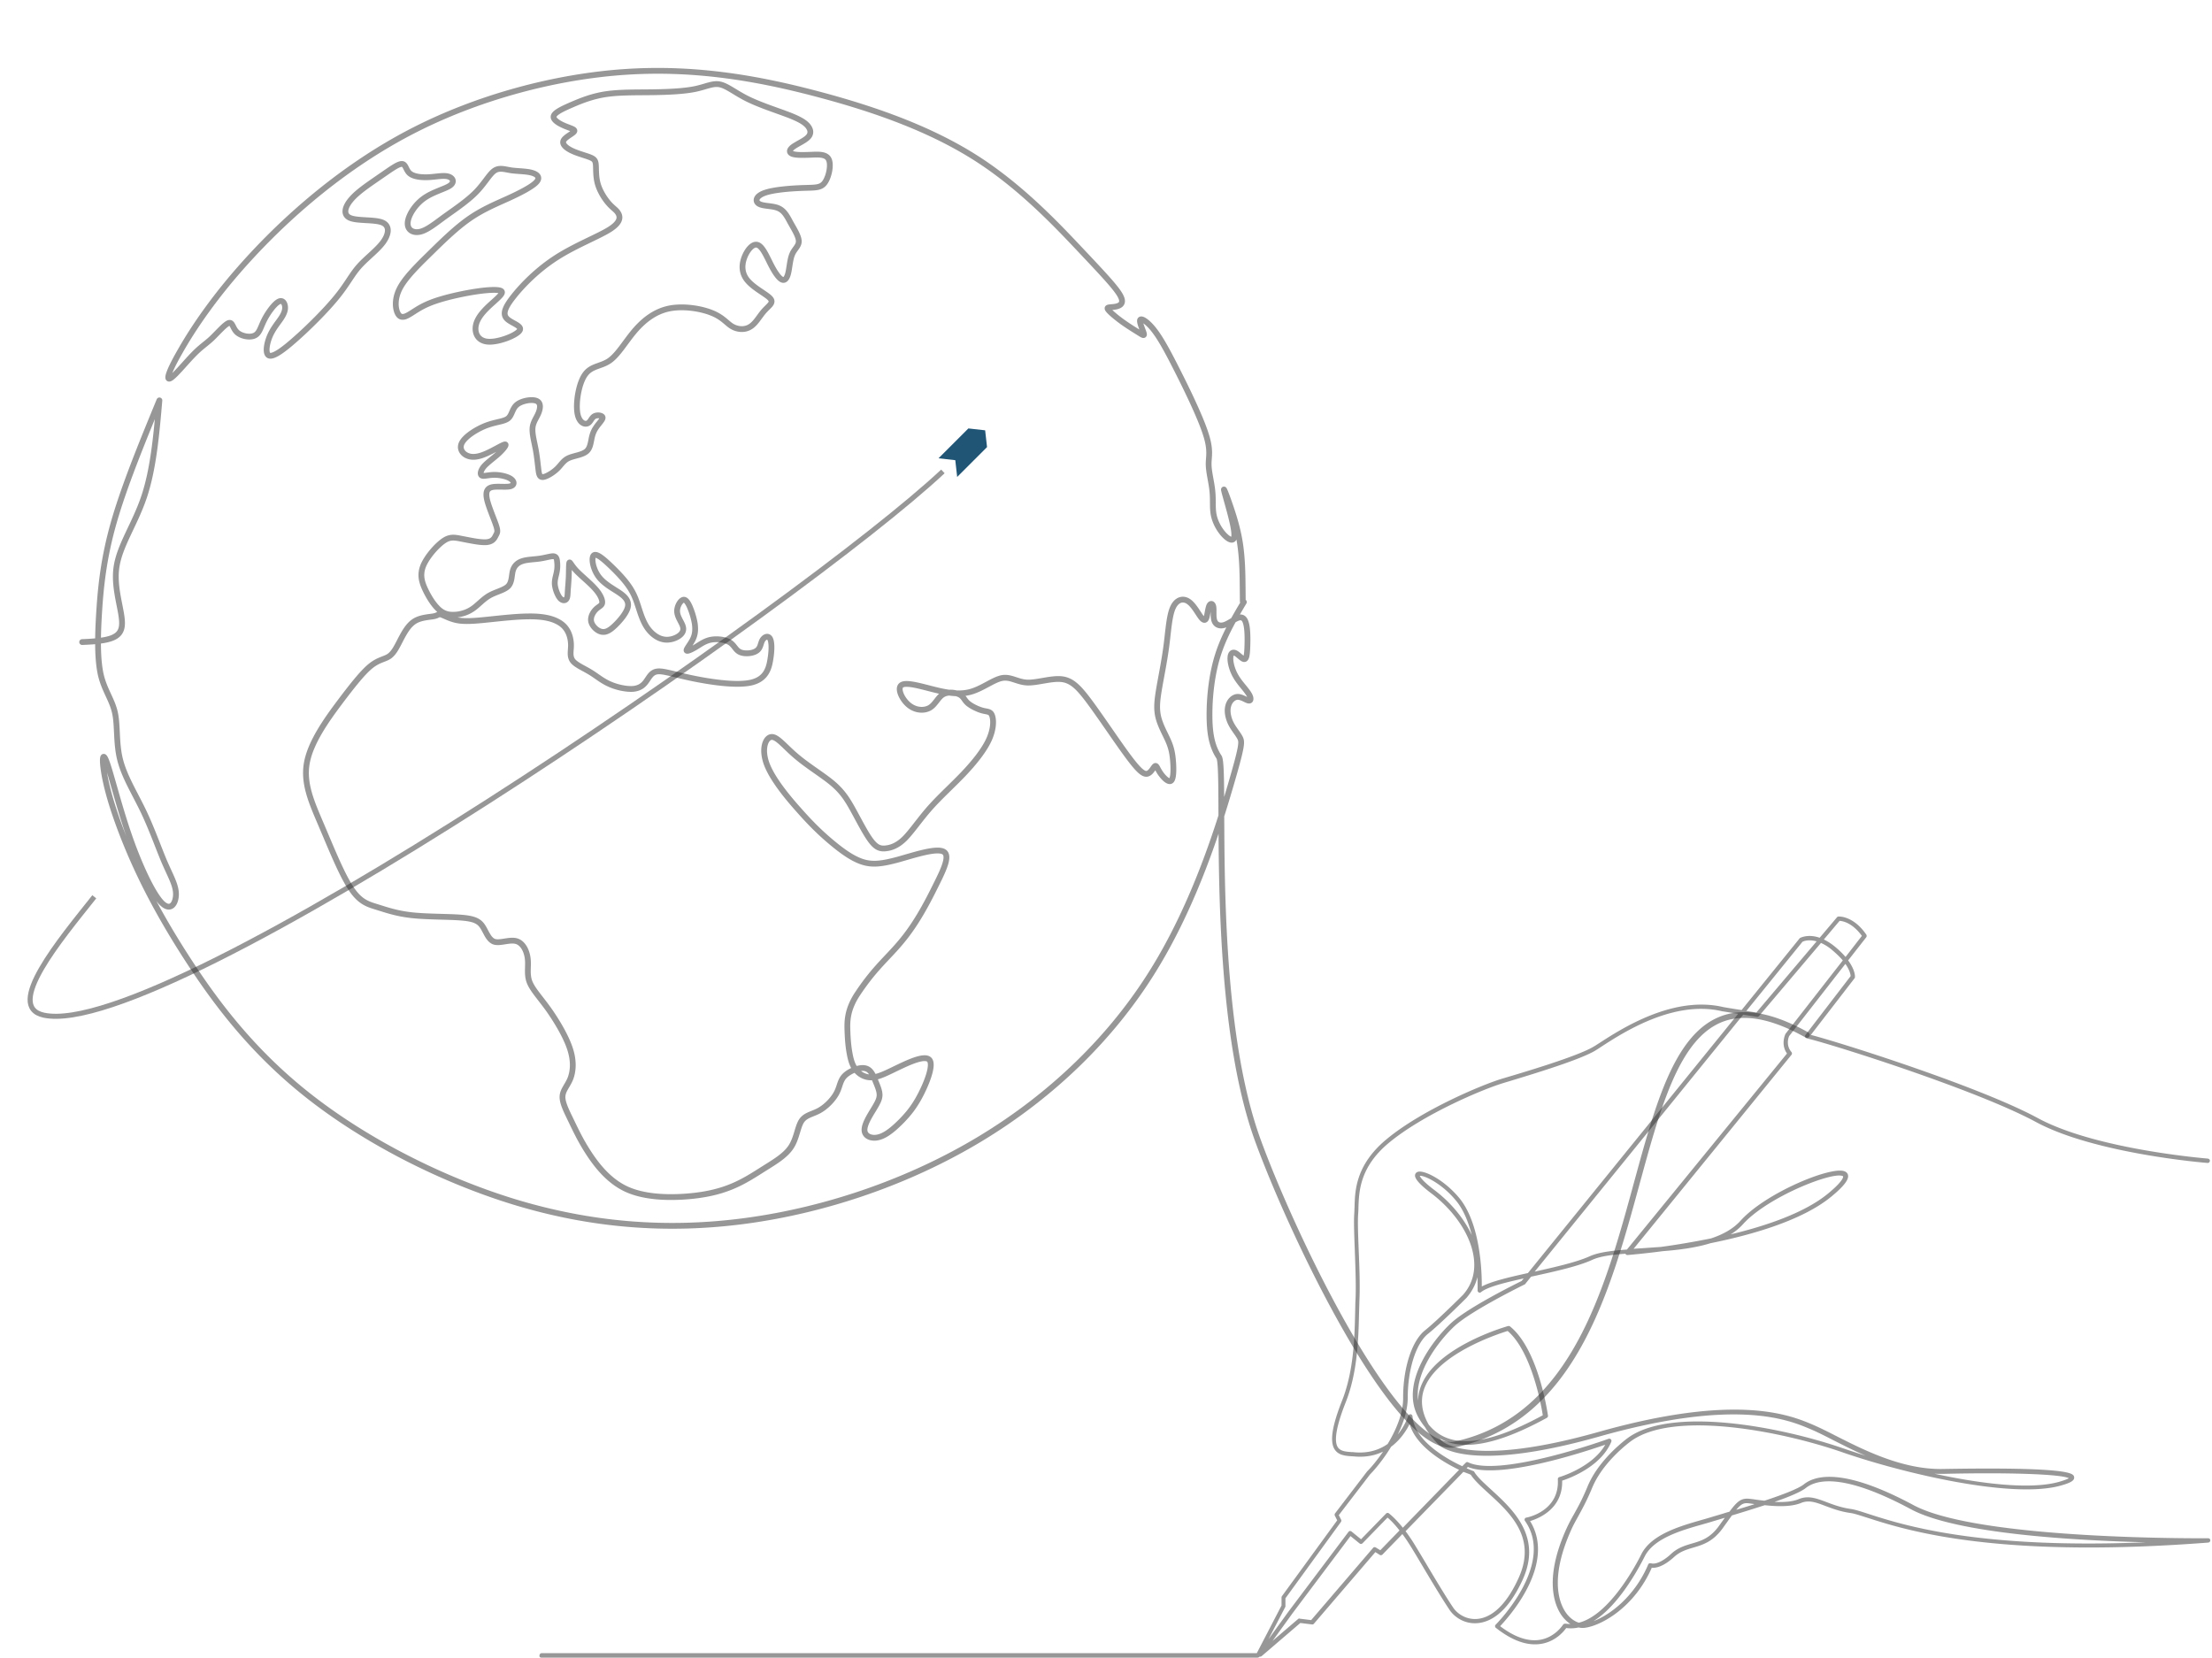 <svg width="439" height="329" fill="none" xmlns="http://www.w3.org/2000/svg"><path d="M246.646 119.339a808.25 808.25 0 00-.032-3.436c-.022-1.968-.063-5.144-.526-8.115-.462-2.97-1.348-5.71-2.064-7.772-.717-2.062-1.266-3.42-1.084-2.636.178.81 1.062 3.759 1.562 5.871.5 2.111.616 3.384.252 3.754-.365.37-1.213-.138-2.028-1.087-.814-.949-1.573-2.309-1.852-3.735-.278-1.426-.076-2.919-.258-4.672-.155-1.75-.724-3.74-.743-5.341-.023-1.575.505-2.761-.61-6.135-1.089-3.37-3.814-8.979-5.822-12.918-2.004-3.966-3.317-6.266-4.551-7.796-1.233-1.529-2.395-2.236-2.609-1.82-.213.416.54 2.012.717 2.638.174.653-.255.333-1.003-.135-.749-.469-1.815-1.11-3.059-1.987-1.243-.876-2.632-2.033-3.007-2.555-.4-.526.243-.44 1.149-.552.906-.113 2.079-.452 1.414-1.93-.638-1.476-3.11-4.116-7.898-9.192-4.788-5.077-11.885-12.64-20.805-18.355-8.945-5.718-19.684-9.609-31.342-12.708-11.632-3.095-24.188-5.372-38.17-4.463-13.983.91-29.422 5.027-42.55 11.816-13.129 6.789-23.946 16.249-31.583 24.463-7.632 8.188-12.113 15.153-14.49 19.363-2.405 4.207-2.684 5.689-1.8 5.153.911-.531 2.989-3.106 4.509-4.655 1.494-1.553 2.46-2.103 3.66-3.225 1.202-1.147 2.666-2.86 3.402-3.076.737-.214.75 1.045 1.611 1.843s2.549 1.105 3.5.657c.952-.447 1.16-1.598 1.88-3.046.72-1.448 1.975-3.165 2.827-3.652.826-.49 1.275.252 1.332.993.057.741-.253 1.485-.875 2.396-.62.912-1.553 1.99-2.174 3.479-.624 1.513-.908 3.414-.17 3.775.762.366 2.545-.807 5.165-3.125 2.645-2.314 6.097-5.75 8.233-8.369 2.166-2.64 2.986-4.442 4.443-6.105 1.456-1.663 3.55-3.187 4.76-4.778 1.215-1.617 1.497-3.308-.036-3.987-1.536-.654-4.937-.303-6.425-.923-1.487-.621-1.088-2.217.274-3.762 1.366-1.57 3.69-3.063 5.63-4.425 1.962-1.332 3.54-2.533 4.325-2.532.79-.024.813 1.158 1.56 1.836.746.677 2.241.854 3.717.792 1.476-.063 2.964-.411 3.924-.15s1.37 1.102.384 1.807c-1.012.702-3.446 1.263-5.28 2.612-1.833 1.35-3.091 3.485-3.122 4.87-.03 1.384 1.142 2.015 2.524 1.678 1.382-.337 2.944-1.619 4.949-3.076 2.002-1.432 4.424-3.069 6.097-4.781 1.673-1.712 2.625-3.522 3.612-4.227.986-.704 2.057-.297 3.392-.09 1.337.18 2.938.162 4.049.47 1.111.307 1.759.945.928 1.854-.831.91-3.142 2.116-5.627 3.247-2.485 1.13-5.12 2.214-7.755 4.058-2.634 1.844-5.262 4.422-7.77 6.886-2.509 2.463-4.926 4.834-6 6.968-1.076 2.134-.834 4.027-.354 4.93.48.904 1.228.795 2.168.242.962-.525 2.115-1.496 4.33-2.374 2.215-.88 5.488-1.641 8.25-2.105 2.761-.465 4.978-.584 5.67-.28.693.303-.143 1.054-1.397 2.194-1.252 1.115-2.922 2.617-3.435 4.277-.513 1.66.135 3.45 2.258 3.633 2.124.183 5.697-1.245 6.325-2.208.629-.963-1.714-1.464-2.58-2.42-.866-.955-.234-2.337 1.531-4.534 1.765-2.197 4.714-5.204 8.441-7.58 3.758-2.4 8.29-4.144 10.498-5.548 2.207-1.404 2.09-2.468 1.71-3.148-.376-.706-1.017-1.002-1.813-1.896-.821-.897-1.776-2.363-2.231-3.84-.455-1.476-.359-2.956-.421-3.855-.061-.9-.28-1.217-1.175-1.574s-2.491-.757-3.67-1.336c-1.179-.578-1.919-1.307-1.564-1.993.358-.711 1.833-1.35 2.102-1.785.265-.41-.702-.62-1.818-1.085-1.116-.465-2.407-1.19-2.254-1.93.153-.738 1.748-1.492 3.64-2.31 1.893-.817 4.108-1.696 6.807-2.09 2.7-.394 5.887-.33 9.063-.37 3.176-.042 6.365-.187 8.576-.647 2.211-.46 3.49-1.204 4.917-.906 1.452.302 3.049 1.67 5.455 2.861 2.406 1.19 5.593 2.225 7.788 3.046 2.194.822 3.366 1.452 4.054 2.174.685.748.911 1.59.234 2.337-.678.747-2.259 1.397-3.048 1.998-.789.6-.781 1.125-.082 1.377.7.252 2.091.23 3.567.169 1.501-.059 3.09-.184 3.623.91.533 1.094.032 3.436-.749 4.562-.781 1.125-1.843 1.034-4.185 1.11-2.342.075-5.938.322-7.784.989s-1.937 1.728-1.082 2.185c.852.482 2.679.337 3.839.86 1.187.528 1.738 1.677 2.43 2.95.718 1.276 1.58 2.65 1.583 3.594.029.947-.83 1.485-1.288 2.55-.459 1.064-.543 2.651-.792 3.718-.249 1.066-.664 1.613-1.257 1.349-.567-.26-1.342-1.308-2.151-2.885-.83-1.606-1.697-3.715-2.705-4.008-1.005-.32-2.151 1.176-2.669 2.678-.517 1.501-.404 2.984.578 4.243.982 1.26 2.782 2.29 3.808 3.031 1.029.716 1.234 1.137.985 1.627-.25.49-1.003 1.017-1.73 1.94-.724.898-1.449 2.188-2.499 2.78-1.053.617-2.427.51-3.496-.107s-1.827-1.793-3.963-2.66c-2.132-.89-5.643-1.471-8.495-.914-2.856.582-5.054 2.302-6.889 4.437-1.839 2.162-3.285 4.717-4.966 5.904-1.68 1.187-3.594 1.006-4.849 2.723-1.25 1.69-1.845 5.304-1.602 7.38.221 2.048 1.3 2.587 1.927 2.41.649-.148.844-1.012 1.367-1.387.522-.375 1.374-.285 1.652-.012.281.248-.039.676-.512 1.267-.473.59-1.099 1.344-1.4 2.404-.327 1.056-.306 2.447-1.141 3.199-.835.751-2.531.888-3.592 1.373s-1.466 1.348-2.308 2.15c-.843.803-2.097 1.55-2.787 1.614-.686.038-.786-.578-.911-1.59-.124-1.013-.252-2.392-.523-3.87-.272-1.478-.713-3.057-.633-4.225.079-1.169.705-1.922 1.124-2.887.416-.94.628-2.116-.286-2.528-.914-.412-2.923-.081-3.923.726-.975.811-.962 2.07-1.758 2.723-.795.652-2.37.674-4.275 1.385-1.904.712-4.111 2.116-4.83 3.355-.714 1.213.032 2.283 1.052 2.683 1.016.426 2.278.204 3.756-.46 1.475-.639 3.168-1.72 3.648-1.785.481-.066-.254.909-1.242 1.823-1.014.91-2.26 1.79-2.945 2.588-.658.801-.76 1.547-.394 1.754.365.206 1.218-.097 2.374-.124 1.157-.027 2.661.282 3.402.802.742.52.748 1.253-.147 1.473-.92.216-2.714-.08-3.721.203-.982.286-1.2 1.121-.807 2.668.396 1.521 1.378 3.75 1.765 4.955s.176 1.412-.074 1.902c-.25.491-.56 1.235-1.834 1.35-1.273.116-3.509-.397-5.042-.683-1.53-.312-2.382-.401-3.693.574s-3.081 3.015-3.81 4.724c-.704 1.712-.393 3.091.272 4.569.664 1.479 1.63 3.05 2.602 3.994.947.941 1.926 1.257 3.083 1.23 1.152-.001 2.534-.338 3.685-1.099 1.148-.735 2.094-1.917 3.403-2.683 1.309-.766 3.003-1.086 3.794-1.896.765-.814.649-2.087.91-3.047.258-.935.87-1.585 1.884-1.919 1.015-.334 2.377-.333 3.555-.514 1.177-.182 2.137-.497 2.655-.453.514.07.642.48.694 1.063a6.302 6.302 0 01-.07 2.061c-.126.742-.437 1.486-.382 2.437.08.954.526 2.115.996 2.702.471.588 1.022.584 1.276.252.277-.303.258-.935.307-1.688.046-.727.136-1.58.183-2.7.047-1.12.022-2.486.119-2.813.097-.328.337.412 1.295 1.459.959 1.047 2.687 2.408 3.757 3.6 1.096 1.197 1.529 2.251 1.475 2.846-.051.57-.594.706-1.163 1.231-.598.548-1.2 1.515-1.039 2.453.186.943 1.133 1.883 2.049 2.086.916.202 1.749-.34 2.744-1.305.996-.966 2.153-2.355 2.461-3.466.308-1.111-.231-1.97-1.475-2.846-1.244-.876-3.16-1.816-4.291-3.332-1.13-1.515-1.473-3.632-1.006-4.171.491-.536 1.766.501 3.159 1.817 1.394 1.315 2.911 2.883 3.872 4.297.987 1.417 1.419 2.681 1.862 4.051.443 1.37.898 2.846 1.703 4.056.806 1.209 1.988 2.155 3.212 2.4 1.221.27 2.488-.187 3.215-.718.73-.556.946-1.181.661-1.98-.285-.798-1.022-1.736-1.095-2.742-.074-1.005.543-2.075 1.077-2.343.508-.272.934.258 1.382 1.209.422.948.865 2.318 1.046 3.495.155 1.174.078 2.133-.393 3.091-.47.958-1.307 1.919-1.239 2.19.068.271 1.019-.176 1.904-.711.884-.536 1.732-1.181 2.942-1.41 1.235-.225 2.808-.038 3.726.531.919.57 1.131 1.516 2.045 1.928.913.412 2.502.286 3.284-.263.804-.52.779-1.492 1.152-2.123.374-.631 1.099-.952 1.485-.323.386.629.405 2.23.103 4.075-.28 1.875-.882 3.994-3.803 4.672-2.896.682-8.108-.102-11.726-.855-3.619-.752-5.643-1.471-6.865-1.349-1.196.127-1.612 1.066-2.193 1.878-.556.815-1.297 1.449-2.625 1.583-1.299.112-3.237-.281-4.718-.953-1.484-.647-2.559-1.605-3.843-2.381-1.283-.777-2.771-1.397-3.423-2.193-.626-.792-.446-1.737-.394-2.7.052-.962-.08-1.923-.457-2.812-.378-.89-1.023-1.737-2.25-2.349-1.224-.637-3.029-1.039-5.786-.993-2.754.02-6.459.487-9.06.738-2.602.25-4.096.257-5.365-.046-1.269-.303-2.338-.919-2.868-1.07-.53-.15-.546.162-1.382.337-.836.175-2.543.206-3.797.953-1.283.769-2.087 2.259-2.826 3.652-.713 1.397-1.332 2.675-2.23 3.313-.9.638-2.056.665-3.636 1.892-1.556 1.23-3.543 3.712-6.16 7.182-2.623 3.497-5.85 7.985-6.595 12.128-.745 4.144.994 7.942 2.902 12.419 1.909 4.476 3.984 9.657 5.833 12.449 1.823 2.788 3.42 3.187 5.23 3.747 1.81.56 3.835 1.279 6.856 1.61 3.02.33 7.063.275 9.605.463 2.542.187 3.613.594 4.363 1.639.749 1.044 1.202 2.73 2.376 3.151 1.152.392 3.051-.477 4.391-.113 1.339.365 2.095 1.935 2.279 3.479.187 1.519-.224 3.009.327 4.551.554 1.516 2.045 3.08 3.722 5.403 1.651 2.32 3.49 5.372 4.327 7.896.837 2.524.643 4.541.081 5.984-.588 1.44-1.515 2.284-1.557 3.562-.039 1.252.833 2.942 1.753 4.849.921 1.906 1.895 4.003 3.569 6.535s4.053 5.474 7.46 7.01c3.408 1.536 7.866 1.695 11.569 1.436 3.703-.258 6.676-.929 9.202-1.976 2.522-1.02 4.627-2.438 6.688-3.731 2.062-1.293 4.058-2.49 5.154-4.201 1.097-1.712 1.268-3.942 2.056-5.119.788-1.177 2.168-1.304 3.528-2.063 1.361-.759 2.731-2.172 3.401-3.443.699-1.294.672-2.45 1.616-3.423.941-.947 2.83-1.739 4.006-1.527 1.177.212 1.622 1.372 2.055 2.427.434 1.054.856 2.002.873 2.843.017.84-.4 1.596-1.176 2.879-.777 1.284-1.938 3.091-1.809 4.262.104 1.167 1.5 1.696 2.976 1.241 1.473-.429 3.053-1.839 4.419-3.226 1.341-1.391 2.499-2.779 3.741-5.179 1.242-2.399 2.568-5.809 1.768-6.86-.805-1.026-3.758.277-6.027 1.358-2.268 1.081-3.852 1.941-5.232 2.068-1.379.128-2.551-.503-3.296-1.389-.744-.887-1.083-2.06-1.305-3.321-.245-1.291-.372-2.67-.437-4.513-.061-1.869-.086-4.204 2.021-7.377 5.724-8.603 8.758-7.983 14.939-20.35 1.694-3.412 3.571-6.826 2.231-7.767-1.339-.941-5.896.59-9.109 1.491-3.236.871-5.129 1.113-7.161.444-2.031-.668-4.15-2.239-6.197-3.957-2.046-1.718-3.991-3.606-6.398-6.342-2.436-2.714-5.329-6.302-6.378-9.195-1.046-2.919-.221-5.139.949-5.269 1.145-.133 2.654 1.879 4.863 3.75 2.206 1.897 5.086 3.65 7.021 5.222 1.91 1.569 2.904 2.935 4.087 5.034 1.183 2.099 2.602 4.963 3.733 6.479 1.128 1.541 1.966 1.733 3.03 1.615 1.064-.118 2.328-.549 3.749-1.955 1.396-1.409 2.973-3.763 4.954-6.009 1.981-2.247 4.396-4.409 6.593-6.705 2.198-2.296 4.184-4.778 5.153-6.9.972-2.147.952-3.932.623-4.789-.304-.853-.949-.731-1.91-.992-.96-.261-2.238-.879-2.94-1.498-.699-.645-.799-1.261-1.606-1.685-.811-.398-2.303-.6-3.301-.002-.998.599-1.498 1.972-2.61 2.633-1.108.636-2.801.564-4.145-.535-1.345-1.099-2.318-3.196-1.541-3.903.776-.707 3.326.005 5.934.673s5.253 1.262 7.693.649c2.416-.616 4.627-2.438 6.376-2.778 1.749-.339 3.035.804 5.041.893 2.009.062 4.759-.902 6.824-.674 2.065.227 3.464 1.7 5.678 4.699 2.213 2.998 5.217 7.518 7.275 10.312 2.058 2.794 3.119 3.855 3.915 3.779.797-.075 1.295-1.239 1.62-1.51.325-.27.447.375 1.033 1.267.587.892 1.664 2.033 2.193 1.607.529-.426.515-2.445.382-3.983-.132-1.537-.356-2.59-.957-3.955-.601-1.365-1.579-3.043-1.977-4.748-.398-1.704-.194-3.405.194-5.685.387-2.279.983-5.133 1.387-8.117.405-2.984.559-6.055 1.288-7.764.729-1.709 2.004-2.034 3.067-1.366 1.062.668 1.933 2.358 2.534 3.147.601.788.93.676 1.12.047.19-.63.296-1.794.552-2.336.254-.516.688-.431.803.266.115.697-.082 1.954.203 2.752.285.799 1.029 1.109 1.93.838.902-.271 1.935-1.127 2.733-1.411.798-.285 1.333.023 1.609 1.082.305 1.037.321 2.847.277 4.334-.044 1.488-.124 2.656-.556 2.755-.407.102-1.17-.84-1.757-1.155-.586-.316-1.02-.008-1.058.852-.064.856.273 2.238.876 3.393.604 1.156 1.47 2.112 2.051 2.846.582.734.931 1.252 1.03 1.685.098.433.005.734-.473.591-.479-.143-1.339-.758-2.131-.708-.797.076-1.551.812-1.794 1.827-.268 1.012-.023 2.302.51 3.396.533 1.094 1.399 2.05 1.835 2.895.435.845.441 1.579-1.899 9.567-2.34 7.989-7.021 23.205-15.302 36.571-8.257 13.37-20.106 24.838-34.261 33.401-14.155 8.562-30.633 14.164-46.461 16.316-15.827 2.153-31.004.857-46.077-3.726-15.069-4.609-30.011-12.475-41.038-21.2-11.027-8.725-18.142-18.282-23.437-26.387-5.295-8.106-8.772-14.734-11.397-20.696-2.599-5.958-4.373-11.229-5.213-15.089-.84-3.86-.773-6.288.05-4.238.823 2.05 2.398 8.604 4.483 14.677 2.086 6.072 4.711 11.641 6.524 13.537 1.842 1.874 2.872.075 2.855-1.735-.017-1.81-1.11-3.609-2.304-6.39-1.192-2.808-2.512-6.602-4.208-10.133-1.697-3.531-3.743-6.795-4.575-10.13-.836-3.31-.453-6.716-1.019-9.308-.566-2.592-2.051-4.391-2.79-7.451-.708-3.083-.67-7.427-.354-12.467.316-5.04.88-10.753 2.921-17.891 2.041-7.138 5.526-15.652 9.04-24.189-.582 6.812-1.19 13.62-3.037 19.133-1.847 5.514-4.904 9.711-5.497 14.084-.589 4.348 1.316 8.851 1.104 11.389-.188 2.543-2.47 3.15-7.896 3.359m230.554-7.938c-2.002 3.371-3.982 6.77-5.184 10.616-1.203 3.846-1.634 8.189-1.638 11.699-.003 3.51.394 6.184 1.894 8.457 1.5 2.273-2.144 49.044 7.702 76.051 7.055 19.352 27.91 62.865 39.256 60.341 47.725-10.565 26.275-105.504 69.704-81.256" stroke="#303030" stroke-opacity=".5" stroke-width="1.15" stroke-miterlimit="2.613" stroke-linecap="round" stroke-linejoin="round"/><path d="M107.422 329.001h142.18a.492.492 0 00.373-.201c.143.029.287 0 .401-.086l7.69-6.589 2.325.286a.373.373 0 00.373-.143l12.195-14.211.86.545a.436.436 0 00.546-.058l3.959-4.068c.603.802 1.263 1.805 1.98 2.98l.833 1.375c2.553 4.297 4.763 8.022 6.542 10.686.889 1.347 2.898 2.866 5.567 2.636 2.381-.2 5.824-1.833 8.923-8.566 3.96-8.624-1.922-13.982-6.198-17.907-1.463-1.346-2.754-2.492-3.385-3.552a.356.356 0 00-.23-.172c-.029 0-.517-.201-1.291-.545l.258-.257c6.198 2.578 22.955-2.923 27.26-4.413-2.526 4.47-9.01 6.418-9.097 6.418a.43.43 0 00-.315.43c.373 6.332-5.997 7.592-6.256 7.621a.412.412 0 00-.315.258.4.4 0 00.057.401c6.083 8.652-5.71 20.485-5.825 20.599-.086.086-.143.201-.114.316 0 .114.057.229.172.315 3.271 2.578 6.312 3.638 9.067 3.151 2.783-.487 4.39-2.435 4.878-3.123a7.119 7.119 0 002.468-.114c.43.114.889.114 1.32.057 3.328-.487 9.784-4.126 13.199-11.918.689.086 2.181-.086 4.448-2.149 1.176-1.06 2.41-1.433 3.759-1.834 1.951-.573 3.931-1.175 5.882-3.868.287-.401.545-.773.803-1.117.373-.544.718-1.003 1.005-1.404a317.178 317.178 0 006.513-2.034c2.325.258 5.194.372 7.174-.43 1.578-.659 2.955-.143 4.849.573 1.378.516 2.927 1.118 4.993 1.404.803.115 1.894.487 3.443.974 5.969 1.92 18.279 5.874 43.874 5.874 6.886 0 14.749-.287 23.701-.975a.463.463 0 00.402-.458c0-.229-.201-.401-.43-.401-.46 0-45.452.401-58.451-6.561-13.342-7.163-19.225-6.189-21.807-4.126-1.091.86-4.304 2.092-7.805 3.238a50.89 50.89 0 01-1.98-.258c-.344-.057-.66-.086-.918-.115-1.664-.2-2.439.401-4.046 2.55-.402.115-.804.229-1.148.344-1.033.315-1.922.573-2.582.774-.546.171-1.177.343-1.865.544-4.19 1.203-9.9 2.836-11.88 6.761-1.09 2.207-6.341 12.062-12.396 13.609-.889-.257-1.779-.916-2.468-1.833-1.233-1.633-3.586-6.504.919-16.56.401-.917.861-1.719 1.377-2.665.803-1.461 1.722-3.123 2.783-5.672 1.808-4.413 5.825-7.851 7.461-9.111 8.264-6.418 29.813-2.292 42.266 2.034 11.478 3.982 33.372 9.311 43.185 6.618 2.095-.573 2.841-1.031 2.755-1.69-.086-.545-.201-1.347-9.986-1.633-6.456-.172-13.83-.029-15.925 0-8.034.2-15.753-3.725-21.406-6.59-1.721-.888-3.242-1.633-4.562-2.206-4.477-1.891-14.979-6.332-42.554 1.461-25.279 7.134-30.904 1.891-30.961 1.834a4.445 4.445 0 01-.488-.545c1.492.831 3.243 1.261 5.251 1.261 4.161 0 9.441-1.776 15.983-5.358.144-.086.258-.257.23-.429-.086-.545-1.894-13.151-7.518-17.706a.498.498 0 00-.402-.086c-.631.172-15.265 4.412-17.561 12.749a7.357 7.357 0 00-.287 2.092c-.775-5.616 4.103-11.919 7.231-14.841 3.357-3.095 13.773-8.194 13.888-8.252.058-.028.115-.057.144-.114l1.147-1.433c.23-.057.459-.086.66-.143 4.276-.945 8.695-1.92 11.507-3.209 1.492-.687 3.787-1.003 6.542-1.203 0 0 0 .028.029.028.086.144.229.23.401.23.345-.029 3.099-.258 7.059-.774 3.271-.258 6.543-.687 9.412-1.576 8.551-1.719 18.364-4.612 23.988-9.254 3.214-2.636 3.415-3.696 3.3-4.269-.057-.286-.258-.63-.861-.802-2.984-.802-15.523 4.412-20.43 9.827-1.492 1.662-3.558 2.779-5.911 3.553-3.702.745-7.174 1.318-9.986 1.69-1.262.086-2.496.172-3.701.258-.574.029-1.119.057-1.664.115l31.334-38.506a.432.432 0 000-.545c-1.177-1.375-.574-2.922-.459-3.18l11.162-14.325c.889 1.289 1.033 2.149 1.033 2.435l-8.953 11.661a.4.4 0 00-.057.401c.057.143.172.229.315.286 4.161.917 33.544 10.143 45.509 16.618 11.679 6.303 33.802 8.108 34.032 8.108.229.028.43-.172.459-.401.029-.23-.172-.43-.402-.459-.229-.028-22.152-1.776-33.716-8.022-11.506-6.246-39.11-14.984-45.078-16.531l8.665-11.231a.309.309 0 00.087-.201c0-.057.143-1.318-1.349-3.352l3.587-4.584c.114-.143.114-.344.028-.516-2.582-3.782-5.423-3.61-5.538-3.61a.356.356 0 00-.287.144c-.746.888-1.979 2.349-3.443 4.068-2.324-.802-3.816 0-3.902.057a.226.226 0 00-.115.115l-11.478 14.182c-1.836-.287-3.759-.602-3.787-.63-9.9-2.235-20.086 4.354-24.419 7.162-.459.287-.832.545-1.148.716-3.185 1.949-14.376 5.243-18.049 6.332-3.902 1.146-16.097 6.246-23.099 12.091-6.054 5.042-6.226 10.085-6.312 13.408-.029.487-.029.917-.058 1.318-.114 1.547 0 4.412.115 7.449.115 3.238.258 6.905.144 9.455-.058.888-.058 1.862-.087 2.922-.114 4.842-.286 11.46-2.582 17.276-2.009 5.071-2.468 8.137-1.492 9.684.746 1.175 2.123 1.289 3.328 1.375.173 0 .345.029.488.029 2.324.229 4.247-.2 5.796-.945-1.147 1.69-2.295 3.065-3.127 3.896l-.029.029-6.37 8.337c-.086.143-.115.315-.029.458l.459.917-10.961 15.042a.465.465 0 00-.086.258v1.604l-4.907 9.455H107.508a.44.44 0 00-.431.429c-.086.258.115.459.345.459zm150.472-7.764a.368.368 0 00-.287.114l-5.05 4.326 3.931-5.443 11.535-15.357 1.808 1.461c.172.144.43.115.574-.028l4.964-5.1c.43.344 1.291 1.146 2.382 2.55l-3.817 3.925-.889-.544c-.172-.115-.431-.086-.545.085l-12.282 14.326-2.295-.287c.029 0 0-.028-.029-.028zm52.683 1.031a.49.49 0 00-.373.2c-.029.029-1.521 2.436-4.476 2.98-2.411.43-5.108-.487-8.006-2.693.861-.917 3.214-3.524 5.079-6.933 2.927-5.358 3.213-10.143.861-13.925 1.721-.515 6.513-2.435 6.37-8.022 1.52-.487 7.747-2.807 9.756-7.735a.452.452 0 00-.086-.459.446.446 0 00-.459-.114c-.201.086-21.492 7.735-27.863 4.67-.172-.086-.373-.058-.487.086l-.689.687c-3.357-1.575-9.527-5.128-9.871-9.913-.029-.2-.172-.372-.373-.401a.442.442 0 00-.459.287c-.057.143-.631 1.948-2.095 3.724 1.148-2.32 1.98-4.87 1.98-7.334 0-5.558 1.636-10.744 4.017-12.635 2.439-1.948 7.432-6.934 7.633-7.134 1.062-1.232 1.808-2.607 2.181-4.126.057 1.576.029 2.607.029 2.636 0 .172.086.315.229.401a.39.39 0 00.459-.057c1.263-1.032 4.62-1.862 8.465-2.722l-.43.516c-1.091.544-10.675 5.271-14.003 8.366-3.845 3.581-10.158 12.09-6.456 18.708.401.717.832 1.347 1.291 1.92.66 1.146 1.578 2.321 2.697 3.495.23.23 5.882 5.73 31.822-1.604 27.288-7.707 37.589-3.352 41.98-1.49 1.291.544 2.783 1.289 4.505 2.178 1.922.974 4.103 2.091 6.456 3.094a158.63 158.63 0 01-4.39-1.433c-12.655-4.383-34.548-8.509-43.07-1.891-1.693 1.318-5.854 4.871-7.748 9.484-1.033 2.521-1.951 4.154-2.755 5.587a35.218 35.218 0 00-1.406 2.721c-4.734 10.458-2.152 15.672-.832 17.42.488.63 1.033 1.146 1.607 1.518h-.028c-.345 0-.689-.028-1.033-.086.028.058 0 .029-.029.029zm-42.611-18.394h-.058c-.114 0-.229.086-.286.172l-11.823 15.701-4.045 5.587 3.299-6.332c.029-.058.058-.115.058-.201v-1.576l11.018-15.156c.087-.143.115-.315.029-.458l-.459-.888 6.198-8.08c.918-.916 2.64-2.951 4.189-5.501 1.894-1.403 3.042-3.266 3.673-4.498 1.263 4.384 6.6 7.535 9.814 9.083l-11.162 11.488c-1.636-2.034-2.726-2.807-2.784-2.865a.434.434 0 00-.545.058l-4.964 5.099-1.865-1.518a.412.412 0 00-.287-.115zm59.54 6.389c-.057 0-.114 0-.172.029-.115.057-.201.115-.229.229-2.583 6.131-7.346 9.913-10.847 11.231 4.936-3.065 8.809-10.171 10.158-12.835 1.808-3.61 7.317-5.186 11.363-6.332.689-.2 1.32-.372 1.865-.544.66-.201 1.55-.459 2.583-.774.028 0 .057 0 .086-.028-.115.171-.23.315-.345.487-.258.343-.516.716-.803 1.117-1.75 2.435-3.529 2.98-5.423 3.524-1.349.401-2.784.831-4.075 2.034-2.611 2.407-3.931 1.891-3.931 1.891-.115 0-.172-.029-.23-.029zm-35.609-17.562c.717 1.117 2.008 2.292 3.472 3.638 4.304 3.925 9.699 8.825 5.997 16.904-2.898 6.36-6.083 7.908-8.207 8.079-2.152.172-3.931-1.002-4.763-2.263-1.779-2.636-3.96-6.36-6.513-10.629l-.833-1.375a37.64 37.64 0 00-2.094-3.152l11.477-11.775c.689.258 1.234.458 1.464.573zm133.945 13.408c-33.314 1.375-48.207-3.438-54.979-5.615-1.578-.516-2.726-.889-3.586-1.003-1.952-.287-3.472-.86-4.821-1.375-2.009-.745-3.587-1.347-5.481-.573-1.291.544-3.07.63-4.792.544 2.841-.974 5.223-1.977 6.198-2.75 2.382-1.891 7.949-2.722 20.861 4.211 9.01 4.842 32.138 6.189 46.6 6.561zm-77.647-7.564c-1.234.401-2.468.774-3.615 1.118 1.033-1.232 1.52-1.404 2.525-1.29.258.029.545.086.889.115a.414.414 0 00.201.057zm62.381-5.157c-.201.144-.717.373-2.008.745-5.596 1.547-15.294.401-24.649-1.633.574.029 1.148.029 1.722.029 12.941-.315 23.415.057 24.935.859zm-135.178-6.79c-1.636 1.146-3.817 1.92-6.715 1.633-.172-.028-.344-.028-.516-.028-1.119-.086-2.152-.172-2.669-.975-.803-1.26-.258-4.268 1.578-8.91 2.353-5.93 2.525-12.663 2.64-17.563.029-1.031.058-2.034.086-2.893.115-2.579 0-6.275-.143-9.512-.115-3.009-.23-5.874-.115-7.363.029-.43.057-.889.057-1.347.115-3.18.259-7.993 5.998-12.778 6.915-5.759 18.938-10.773 22.811-11.919 6.457-1.948 15.352-4.67 18.279-6.475.315-.2.688-.429 1.147-.745 4.247-2.75 14.204-9.225 23.788-7.048.086.029.201.058.316.058l3.013.487-41.722 51.456c-3.788.831-7.288 1.662-9.153 2.664.028-2.893-.259-12.548-4.534-17.648-2.984-3.553-6.829-5.444-8.092-5.129-.315.086-.545.287-.602.573-.058.287-.23 1.118 3.185 3.696 4.792 3.61 8.063 8.653 8.493 13.122.287 2.722-.459 5.1-2.181 7.048-.028.029-5.136 5.129-7.546 7.048-2.583 2.063-4.333 7.421-4.333 13.323.057 3.065-1.377 6.417-3.07 9.225zm30.789-5.701c-6.6 3.581-11.765 5.271-15.754 5.128-2.869-.086-5.164-1.175-6.886-3.266-1.291-2.263-1.636-4.441-1.091-6.504 2.009-7.363 14.921-11.517 16.758-12.09 4.763 4.097 6.686 14.812 6.973 16.732zm16.7-32.891c-3.042.229-5.624.544-7.346 1.318-2.669 1.203-6.858 2.149-10.961 3.065l41.377-50.997 2.726.429c.143.029.287-.028.402-.143 0 0 7.317-8.624 12.309-14.526.718.316 1.55.803 2.411 1.576.803.688 1.434 1.318 1.922 1.891l-11.334 14.526c-.029.029-.029.057-.057.086-.029.086-.976 2.034.315 3.868l-31.764 38.907zm-41.004-14.64c.946 0 4.275 1.547 7.03 4.87 1.549 1.834 2.525 4.355 3.185 6.905-1.521-3.266-4.132-6.475-7.489-8.996-2.353-1.777-2.755-2.55-2.841-2.779h.115zm83.127-.058c.201 0 .402.029.545.058.086.028.23.057.23.143.028.086.086.859-3.013 3.409-4.534 3.725-12.023 6.332-19.312 8.08a10.907 10.907 0 002.497-2.063c4.534-4.985 15.724-9.627 19.053-9.627zm-4.476-46.471c-4.563 5.387-10.876 12.836-11.966 14.125-.373-.057-1.119-.172-1.98-.315l11.133-13.724c.259-.143 1.263-.515 2.813-.086zm8.981-1.088l-3.243 4.183a16.726 16.726 0 00-1.893-1.863 11.3 11.3 0 00-2.411-1.604c1.32-1.547 2.411-2.865 3.128-3.696.574.029 2.496.344 4.419 2.98z" fill="#303030" fill-opacity=".5"/><path d="M18.715 177.99c-6.673 8.414-17.957 21.797-10.01 23.5 24.37 5.223 151.01-82.25 178.426-107.926" stroke="#303030" stroke-opacity=".5"/><path d="M186.26 90.96l5.927-5.926 3.328.374.374 3.328-5.927 5.927-.374-3.328-3.328-.374z" fill="#215576"/></svg>